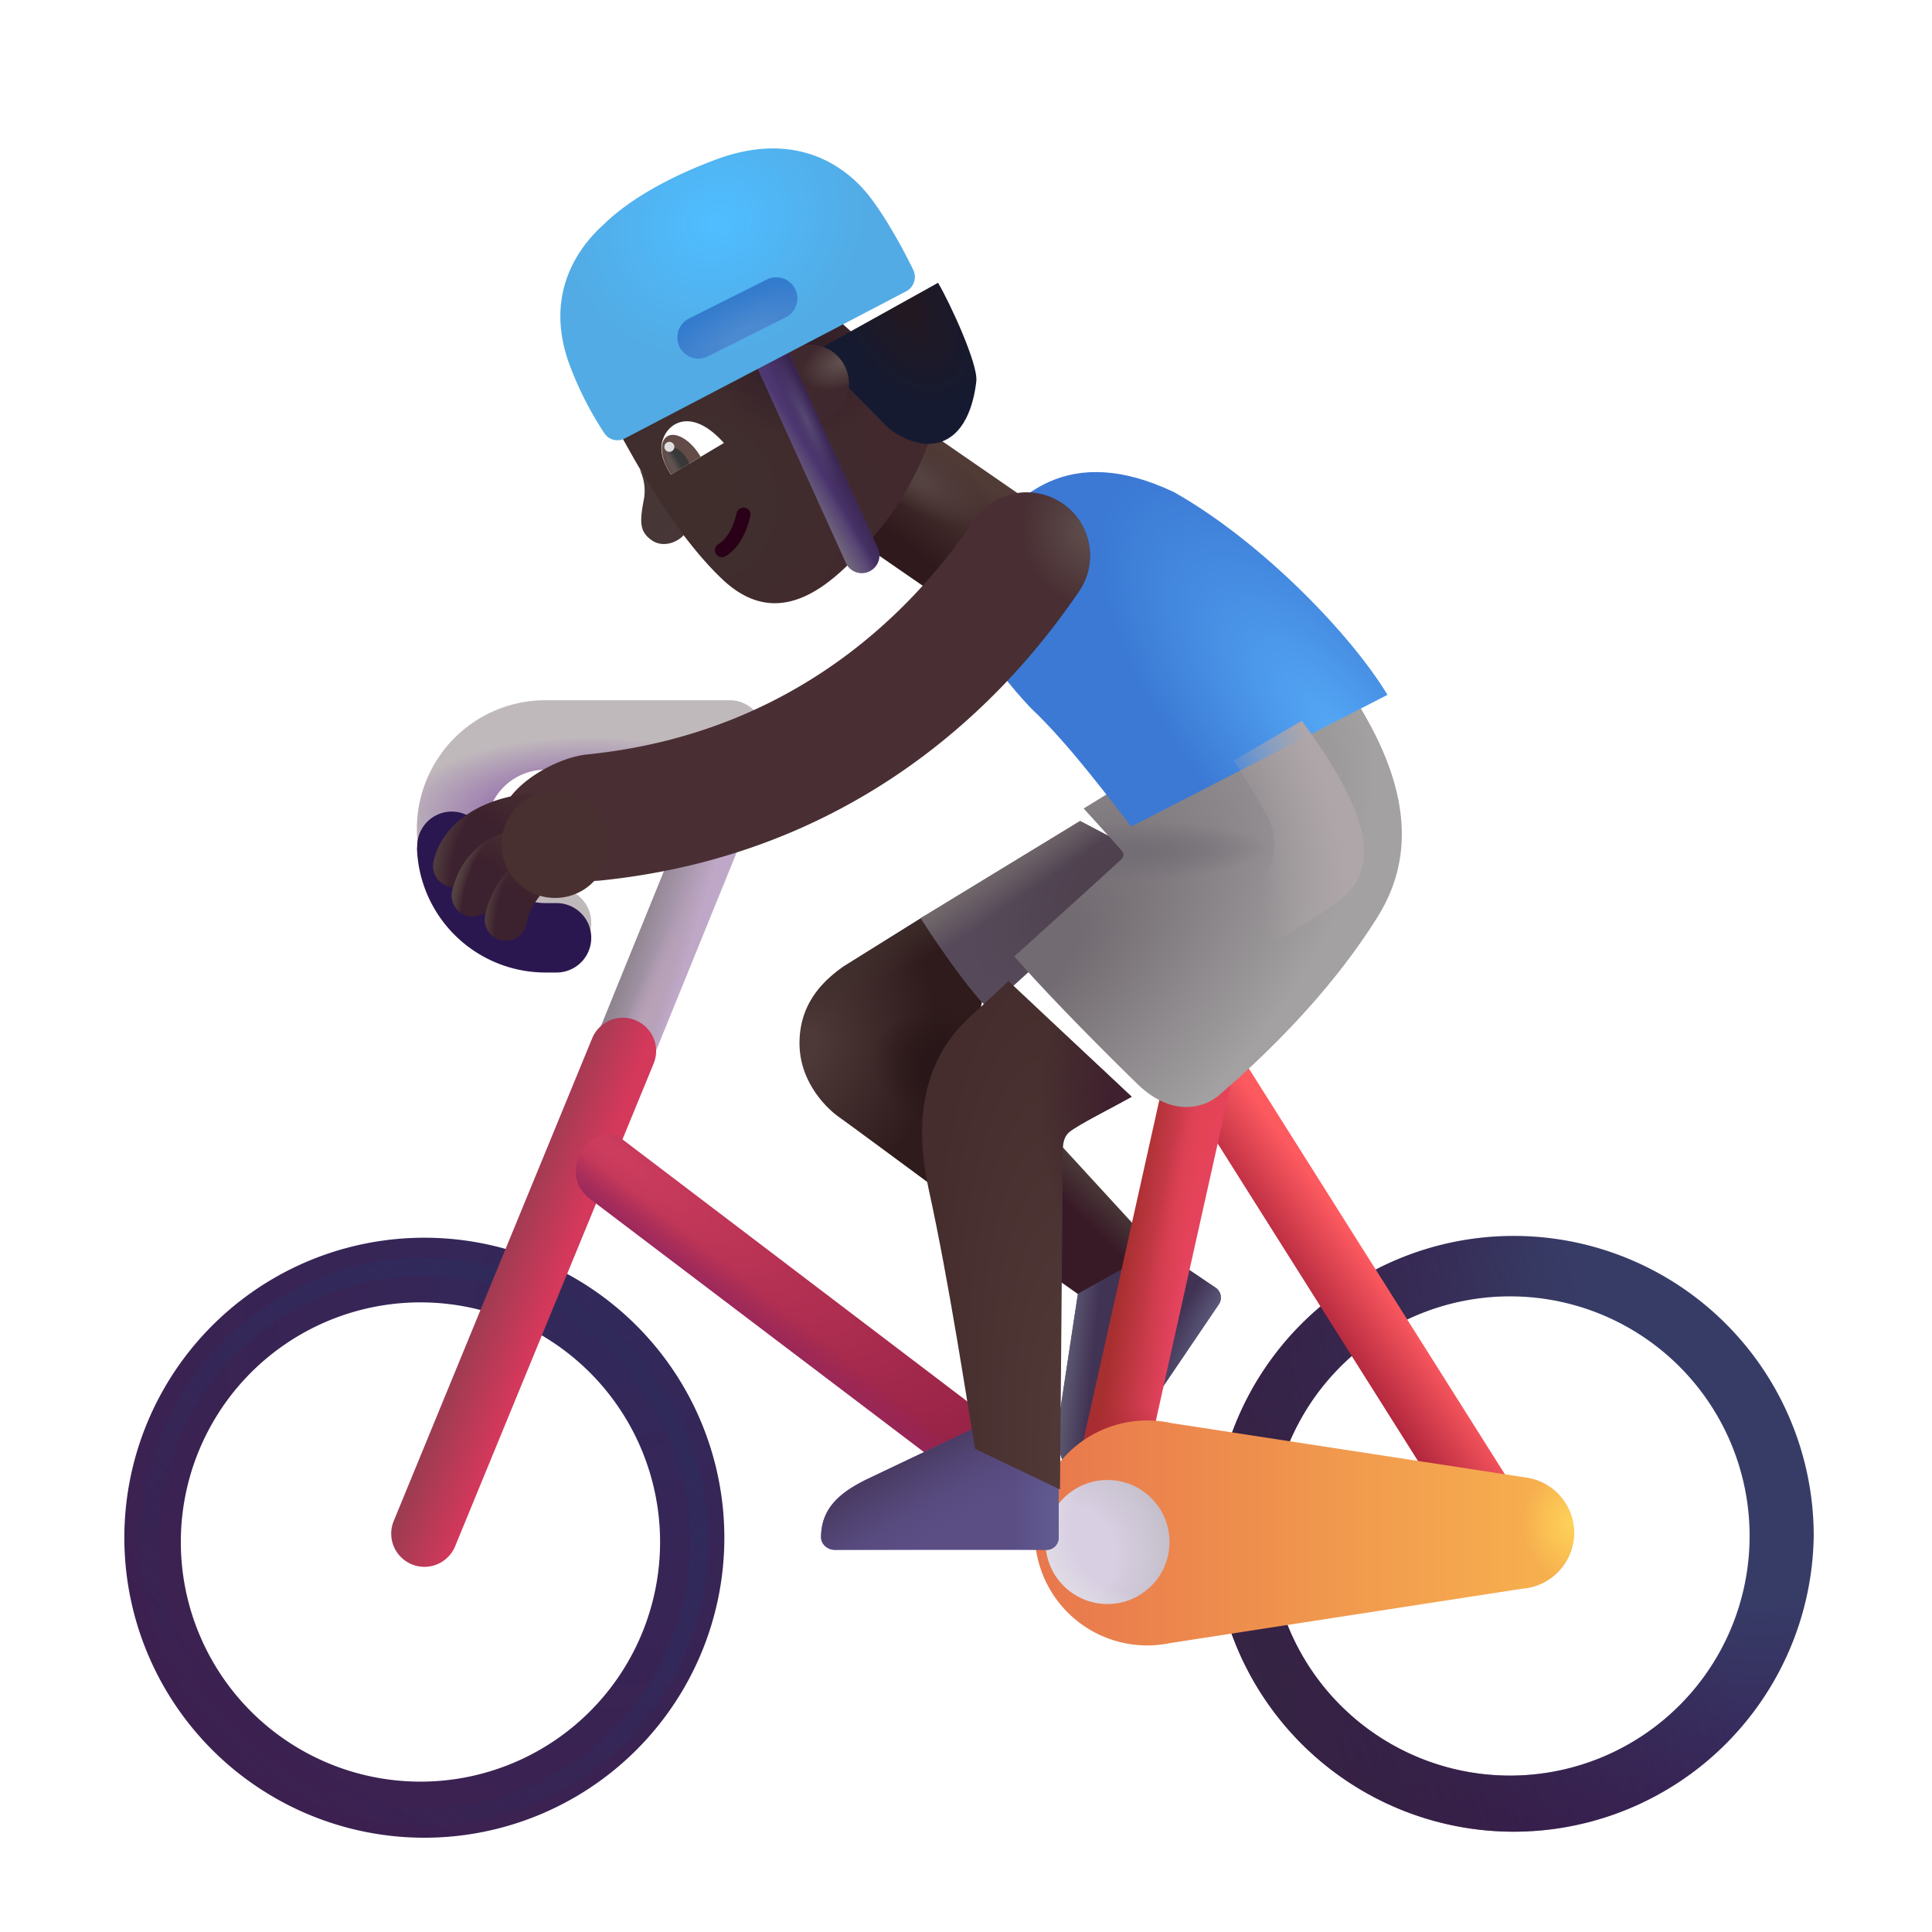 <svg xmlns="http://www.w3.org/2000/svg" fill="none" viewBox="0 0 32 32"><g filter="url(#svg-b3068b32-2277-4856-8a43-c5d93acb65f7-a)"><path fill="url(#svg-08a8b990-0efb-4abb-ba34-1d4d9d786f04-b)" fill-rule="evenodd" d="M7.027 21.572a3.969 3.969 0 1 0 0 7.937 3.969 3.969 0 0 0 0-7.937M2.06 25.54a4.969 4.969 0 1 1 9.937 0 4.969 4.969 0 0 1-9.937 0" clip-rule="evenodd"/></g><g filter="url(#svg-07cca59e-ce7b-4c34-9637-768e564ebc1e-c)"><circle cx="7.027" cy="25.54" r="4.555" stroke="url(#svg-5dfc1161-0b7a-433d-b002-f7746aeb3414-d)" stroke-width=".3"/></g><path fill="url(#svg-6ac7a87c-68d9-444f-87fc-b8a8bc851668-e)" d="m19.158 20.697-1.826-1.989-.424 2.059 1.001.705z"/><path fill="#413354" d="m17.853 21.43-.3 1.98c-.067.476-.04.887.364 1.167.102.07.237.031.307-.071l1.963-2.902a.2.2 0 0 0-.053-.277l-.952-.645z"/><path fill="url(#svg-7ff2ff6f-75d3-4611-a423-1f0f33a5bf9e-f)" d="m17.853 21.43-.3 1.98c-.067.476-.04.887.364 1.167.102.07.237.031.307-.071l1.963-2.902a.2.2 0 0 0-.053-.277l-.952-.645z"/><path fill="url(#svg-a2c25e98-e8bf-4644-b78f-6ea8bee73e61-g)" d="m17.853 21.43-.3 1.98c-.067.476-.04.887.364 1.167.102.07.237.031.307-.071l1.963-2.902a.2.2 0 0 0-.053-.277l-.952-.645z"/><path fill="url(#svg-8fa47456-93ef-41fa-91d9-393ca23c7631-h)" fill-rule="evenodd" d="M12.46 12.164a.5.5 0 0 1 .271.653l-2.54 6.247a.5.5 0 1 1-.924-.382l2.54-6.246a.5.5 0 0 1 .653-.272" clip-rule="evenodd"/><path fill="url(#svg-a882dddc-58bf-40c6-9ca7-2f2c2f1129d1-i)" fill-rule="evenodd" d="M12.46 12.164a.5.5 0 0 1 .271.653l-2.54 6.247a.5.5 0 1 1-.924-.382l2.54-6.246a.5.5 0 0 1 .653-.272" clip-rule="evenodd"/><path fill="url(#svg-a697027f-5276-4cf9-855d-26e9f5e5acda-j)" fill-rule="evenodd" d="M10.526 16.899a.55.55 0 0 1 .3.718l-3.29 8a.55.55 0 0 1-1.017-.419l3.289-8a.55.55 0 0 1 .718-.3" clip-rule="evenodd"/><path fill="url(#svg-c8509709-c91c-43b0-8e8b-568730766b2a-k)" fill-rule="evenodd" d="M9.602 19.126c.101-.222.43-.465.672-.282l6.25 4.75a.55.55 0 1 1-.665.876l-6.081-4.61c-.242-.183-.305-.453-.176-.734" clip-rule="evenodd"/><path fill="url(#svg-ac4ef3df-4ec5-4774-8e66-d352bae0df7c-l)" fill-rule="evenodd" d="M9.602 19.126c.101-.222.43-.465.672-.282l6.25 4.75a.55.55 0 1 1-.665.876l-6.081-4.61c-.242-.183-.305-.453-.176-.734" clip-rule="evenodd"/><g fill-rule="evenodd" clip-rule="evenodd" filter="url(#svg-4634e3ed-1f2e-4ff6-aefa-fbbaad0295bb-m)"><path fill="url(#svg-ce21a28f-0e07-4bf8-9883-7c45ff4f3c0f-n)" d="M24.973 21.572a3.969 3.969 0 1 0 0 7.937 3.969 3.969 0 0 0 0-7.937m-4.97 3.968a4.969 4.969 0 1 1 9.938 0 4.969 4.969 0 0 1-9.937 0"/><path fill="url(#svg-13703a23-5c6b-4edd-b2c4-e966a7079407-o)" d="M24.973 21.572a3.969 3.969 0 1 0 0 7.937 3.969 3.969 0 0 0 0-7.937m-4.97 3.968a4.969 4.969 0 1 1 9.938 0 4.969 4.969 0 0 1-9.937 0"/></g><path fill="url(#svg-7e6a9b91-6e50-4028-8284-b38aa90e9202-p)" fill-rule="evenodd" d="M19.71 17.185a.55.55 0 0 0-.171.758l4.718 7.477a.55.55 0 1 0 .93-.587l-4.718-7.477a.55.55 0 0 0-.759-.171" clip-rule="evenodd"/><path fill="url(#svg-f530e3f8-6456-41f7-9b97-53d1061256a6-q)" fill-rule="evenodd" d="M20.014 17.105a.55.55 0 0 1 .417.657l-1.578 7.078a.55.55 0 1 1-1.073-.24l1.578-7.078a.55.55 0 0 1 .656-.417" clip-rule="evenodd"/><path fill="url(#svg-e906e006-e598-472e-b849-016171e30cb3-r)" fill-rule="evenodd" d="M20.014 17.105a.55.55 0 0 1 .417.657l-1.578 7.078a.55.55 0 1 1-1.073-.24l1.578-7.078a.55.55 0 0 1 .656-.417" clip-rule="evenodd"/><path fill="url(#svg-12d78dbf-c55c-4401-a371-d30d1904fc36-s)" fill-rule="evenodd" d="M20.014 17.105a.55.55 0 0 1 .417.657l-1.578 7.078a.55.55 0 1 1-1.073-.24l1.578-7.078a.55.55 0 0 1 .656-.417" clip-rule="evenodd"/><path fill="url(#svg-2b3936d7-3ab5-44bb-bff5-772955032781-t)" d="m13.97 16.009 1.34-.836 1.038 1.04-.765 3.53c-.513-.38-1.57-1.16-1.688-1.242-.148-.101-.66-.543-.653-1.238.008-.711.477-1.072.727-1.254"/><path fill="url(#svg-da47a7bd-105b-4011-b448-2dcef9b49046-u)" d="m13.97 16.009 1.34-.836 1.038 1.04-.765 3.53c-.513-.38-1.57-1.16-1.688-1.242-.148-.101-.66-.543-.653-1.238.008-.711.477-1.072.727-1.254"/><path fill="url(#svg-ac102e9d-91c2-45ee-9c1f-4788c796c8dc-v)" d="m13.97 16.009 1.34-.836 1.038 1.04-.765 3.53c-.513-.38-1.57-1.16-1.688-1.242-.148-.101-.66-.543-.653-1.238.008-.711.477-1.072.727-1.254"/><path fill="url(#svg-30ad619a-f4c5-4c0f-869d-c3d0072a944a-w)" d="m15.25 15.208 2.64-1.61 1.208.63-2.727 2.476c-.269-.23-.84-1.05-1.121-1.496"/><path fill="url(#svg-dbb6a55f-c74f-4b39-9dd1-881519ef7097-x)" d="m15.25 15.208 2.64-1.61 1.208.63-2.727 2.476c-.269-.23-.84-1.05-1.121-1.496"/><g filter="url(#svg-c1bf21a7-d97c-4ece-a94f-c9f10679b33e-y)"><path fill="url(#svg-7cf2f6d0-fab7-480d-a18e-7ef3c1c2fefc-z)" d="M18.884 27.364a1.863 1.863 0 1 1 .018-3.643l5.899.905a.927.927 0 0 1-.086 1.838z"/><path fill="url(#svg-c0c34975-aee1-4115-9d1f-40a3f5e86024-A)" d="M18.884 27.364a1.863 1.863 0 1 1 .018-3.643l5.899.905a.927.927 0 0 1-.086 1.838z"/></g><circle cx="18.344" cy="25.54" r="1.027" fill="url(#svg-f30e72d6-2fe0-4986-a816-8d0dac200bb3-B)"/><circle cx="18.344" cy="25.54" r="1.027" fill="url(#svg-4f1a5573-1acd-4d65-84fa-d3f6e2a1e3d0-C)"/><g filter="url(#svg-cac33acf-79fa-4bc2-90ba-67eba62f19c9-D)"><path fill="#5B4E85" d="m16.07 23.79-1.809.86c-.431.213-.757.465-.762.957-.001.123.108.214.231.214h3.504a.2.2 0 0 0 .2-.2v-1.15z"/><path fill="url(#svg-01a3c87c-731f-48ba-832e-eb568fb4169d-E)" d="m16.07 23.79-1.809.86c-.431.213-.757.465-.762.957-.001.123.108.214.231.214h3.504a.2.2 0 0 0 .2-.2v-1.15z"/><path fill="url(#svg-c84e2ee3-44ab-4d4c-ab36-7a5092f1eb43-F)" d="m16.07 23.79-1.809.86c-.431.213-.757.465-.762.957-.001.123.108.214.231.214h3.504a.2.2 0 0 0 .2-.2v-1.15z"/></g><path fill="url(#svg-e879bad3-f0d8-429e-82d0-14439f0f6b96-G)" d="M13.509 8.477h2.154v2.668h-2.154z" transform="rotate(-55.397 13.51 8.477)"/><path fill="url(#svg-1fed55b1-8a1d-4103-9c82-b353455d2cb8-H)" d="M13.509 8.477h2.154v2.668h-2.154z" transform="rotate(-55.397 13.51 8.477)"/><g filter="url(#svg-6cdbef1e-6df6-4b9e-a5d2-a2073974fb4b-I)"><path fill="url(#svg-0c8c85f4-f557-40d1-90bc-0a9b0aae38de-J)" d="m16.051 16.564.553-.514 2.04 1.916c-.273.154-.887.463-1.03.582-.11.09-.11.235-.11.328l-.047 5.594-1.406-.672c-.138-.794-.42-2.708-.769-4.3-.395-1.801.376-2.593.77-2.934"/><path fill="url(#svg-880f7d5c-f739-41da-ab8f-b68210a994d1-K)" d="m16.051 16.564.553-.514 2.04 1.916c-.273.154-.887.463-1.03.582-.11.09-.11.235-.11.328l-.047 5.594-1.406-.672c-.138-.794-.42-2.708-.769-4.3-.395-1.801.376-2.593.77-2.934"/></g><g filter="url(#svg-52b5ff30-ff79-4482-a0b4-857e2a54fdd2-L)"><path fill="url(#svg-83bba748-7e0e-45ef-917b-edc94ba87ffe-M)" d="m18.335 14.341-.636-.7 4.031-2.476c1.422 1.868 1.5 3.211.836 4.274-.664 1.062-1.582 2.05-2.617 2.945-.271.235-.802.362-1.36-.18-.706-.687-1.577-1.578-2.038-2.113l1.777-1.609a.1.1 0 0 0 .007-.14"/><path fill="url(#svg-412b2daa-b245-4ab3-a8cf-467a53d461aa-N)" d="m18.335 14.341-.636-.7 4.031-2.476c1.422 1.868 1.5 3.211.836 4.274-.664 1.062-1.582 2.05-2.617 2.945-.271.235-.802.362-1.36-.18-.706-.687-1.577-1.578-2.038-2.113l1.777-1.609a.1.1 0 0 0 .007-.14"/></g><g filter="url(#svg-3ab011b2-0bd5-4a66-8c7d-bbce2ab1e186-O)"><path fill="url(#svg-63fdf65e-1b06-4201-8ebd-05d1abc23863-P)" d="M16.066 11.72c.665.625 1.364 1.586 1.672 1.969l4.243-2.18c-.586-.976-2.07-2.531-3.54-3.36-1.718-.812-2.672 0-3.305 1.071-.413.852.259 1.781.93 2.5"/></g><g filter="url(#svg-2922c884-a5fa-4e1a-8b2b-a230a862eaf6-Q)"><path fill="#C0B9BC" d="M12.91 12.173a.575.575 0 0 0-.575-.575h-3.05a2.13 2.13 0 0 0 0 4.26h.183a.575.575 0 1 0 0-1.15h-.183a.98.98 0 1 1 0-1.96h3.05a.575.575 0 0 0 .575-.575"/><path fill="url(#svg-915dcffc-34ab-4527-8d9b-1203a8ec6a1f-R)" d="M12.91 12.173a.575.575 0 0 0-.575-.575h-3.05a2.13 2.13 0 0 0 0 4.26h.183a.575.575 0 1 0 0-1.15h-.183a.98.98 0 1 1 0-1.96h3.05a.575.575 0 0 0 .575-.575"/></g><g filter="url(#svg-cdf36f79-cb1d-4782-9b1e-7edf615fdc1f-S)"><path fill="#2B174F" fill-rule="evenodd" d="M8.305 13.786v-.021a.572.572 0 1 0-1.145 0v.021h-.004a2.13 2.13 0 0 0 2.13 2.072h.182a.575.575 0 0 0 0-1.15h-.183a.98.98 0 0 1-.978-.922z" clip-rule="evenodd"/></g><g fill-rule="evenodd" clip-rule="evenodd" filter="url(#svg-79581ee1-d741-4488-97a3-1823655f132a-T)"><path fill="#492F33" d="M17.097 8.838c.479.327.601.98.274 1.46-.783 1.144-3.152 4.302-7.933 4.787-.577.058-1.594-.32-1.653-.896s.864-1.135 1.441-1.193c3.844-.39 5.741-2.904 6.411-3.884a1.05 1.05 0 0 1 1.46-.274"/><path fill="url(#svg-fe49bd40-896f-4e6f-a39c-9e2f3c739893-U)" d="M17.097 8.838c.479.327.601.98.274 1.46-.783 1.144-3.152 4.302-7.933 4.787-.577.058-1.594-.32-1.653-.896s.864-1.135 1.441-1.193c3.844-.39 5.741-2.904 6.411-3.884a1.05 1.05 0 0 1 1.46-.274"/></g><path fill="url(#svg-d8642c70-6fa6-46d1-a593-1cd25b7a45f5-V)" fill-rule="evenodd" d="M9.291 13.486a.35.35 0 0 1-.35.35c-.173 0-.435.042-.662.15-.226.106-.37.252-.415.438a.35.35 0 1 1-.68-.166c.113-.466.461-.748.796-.906.334-.157.7-.216.961-.216a.35.35 0 0 1 .35.35" clip-rule="evenodd"/><path fill="url(#svg-32f9ef2b-eb13-437e-b6af-8bf7a1f6411d-W)" fill-rule="evenodd" d="M9.291 13.486a.35.35 0 0 1-.35.35c-.173 0-.435.042-.662.15-.226.106-.37.252-.415.438a.35.35 0 1 1-.68-.166c.113-.466.461-.748.796-.906.334-.157.7-.216.961-.216a.35.35 0 0 1 .35.35" clip-rule="evenodd"/><g filter="url(#svg-97f79e9e-fa57-4c73-960f-56af5b0ff973-X)"><path fill="url(#svg-71d36b22-9c3f-4567-a396-467b63adbce0-Y)" d="m20.96 13.459-.523-.864 1.125-.656c.97 1.313 1.344 2.297.735 2.875-.488.463-2.87 1.724-4 2.297l2.503-2.414a1 1 0 0 0 .16-1.238"/></g><path fill="url(#svg-301a9d57-ce8b-4f01-a209-c474aceba27b-Z)" fill-rule="evenodd" d="M8.806 14.012a.35.35 0 0 1-.227.44.6.6 0 0 0-.405.457.35.35 0 0 1-.684-.152c.05-.223.235-.767.876-.972a.35.35 0 0 1 .44.227" clip-rule="evenodd"/><path fill="url(#svg-dc4b2ba1-796f-43aa-87c9-3c409bc01093-aa)" fill-rule="evenodd" d="M8.806 14.012a.35.35 0 0 1-.227.44.6.6 0 0 0-.405.457.35.35 0 0 1-.684-.152c.05-.223.235-.767.876-.972a.35.35 0 0 1 .44.227" clip-rule="evenodd"/><path fill="url(#svg-c00eb9b8-6704-4652-a8f7-4783539e8631-ab)" fill-rule="evenodd" d="M8.806 14.012a.35.35 0 0 1-.227.44.6.6 0 0 0-.405.457.35.35 0 0 1-.684-.152c.05-.223.235-.767.876-.972a.35.35 0 0 1 .44.227" clip-rule="evenodd"/><path fill="url(#svg-9d5d7f57-90d0-46ff-924d-922c200aa6fe-ac)" fill-rule="evenodd" d="M9.1 14.27a.33.33 0 0 1 0 .403c-.152.126-.343.39-.373.594a.35.35 0 1 1-.692-.101c.018-.129.076-.285.154-.43.08-.147.197-.312.354-.442.15-.124.433-.172.557-.023" clip-rule="evenodd"/><path fill="url(#svg-2fc1faf9-4bfb-412d-96f1-714a68009597-ad)" fill-rule="evenodd" d="M9.1 14.27a.33.33 0 0 1 0 .403c-.152.126-.343.39-.373.594a.35.35 0 1 1-.692-.101c.018-.129.076-.285.154-.43.08-.147.197-.312.354-.442.15-.124.433-.172.557-.023" clip-rule="evenodd"/><g filter="url(#svg-0b3b449b-755a-48e4-89d6-523b75e9f668-ae)"><circle cx="9.195" cy="13.988" r=".885" fill="#493030"/></g><path fill="url(#svg-ea485240-e1e6-449d-af56-fda69a2a8393-af)" d="M10.798 8.95c-.2-.136-.205-.294-.14-.646a.8.8 0 0 0-.064-.53l.807.98c-.106.22-.403.334-.603.197"/><g filter="url(#svg-e3ba881d-57d0-4273-a33f-03f5d4fb29a6-ag)"><path fill="url(#svg-eb11afc7-0660-4f4e-9d21-f1d58d24ba8e-ah)" d="M11.967 9.697c-.774-.731-1.417-1.91-1.674-2.37l3.414-2.085 1.84 1.654a5.2 5.2 0 0 1-.916 1.894c-.698.88-1.648 1.867-2.664.907"/><path fill="url(#svg-21211fb2-37c3-4cf5-bdfc-d1d899ac2a77-ai)" d="M11.967 9.697c-.774-.731-1.417-1.91-1.674-2.37l3.414-2.085 1.84 1.654a5.2 5.2 0 0 1-.916 1.894c-.698.88-1.648 1.867-2.664.907"/></g><path fill="#290017" fill-rule="evenodd" d="M11.857 9.173a.116.116 0 0 1 .04-.159c.1-.06.234-.21.305-.522a.116.116 0 0 1 .226.051c-.081.358-.243.57-.412.67a.116.116 0 0 1-.159-.04" clip-rule="evenodd"/><path fill="#fff" d="M10.974 7.294c-.069.226.066.452.139.566l.877-.523c-.523-.585-.923-.35-1.016-.043"/><path fill="#634C48" d="m11.605 7.566-.029-.047c-.159-.246-.395-.376-.528-.29-.132.085-.11.354.048.6l.02.029z"/><path fill="url(#svg-f371f230-a290-4401-9485-d3db04d98382-aj)" d="M11.417 7.678a.5.5 0 0 0-.047-.091c-.089-.137-.218-.21-.29-.163s-.059.194.03.331a1 1 0 0 0 .056.073z"/><circle cx="11.087" cy="7.401" r=".083" fill="#DFDFDF" transform="rotate(-64.203 11.087 7.401)"/><g filter="url(#svg-f7cb87e7-23b7-4ba8-bcb1-c90cfc8a4a9c-ak)"><path fill="url(#svg-381aacf5-e3ce-42c4-9bc8-e9d05716ec69-al)" d="m14.256 7.131-1.182-1.2 2.063-1.147c.196.33.665 1.347.634 1.629-.043.39-.197.917-.645 1.022-.36.084-.755-.172-.87-.304"/></g><circle cx="13.414" cy="6.354" r=".648" fill="url(#svg-8f887652-108d-4230-98f8-a7456fc46942-am)" transform="rotate(-64.203 13.414 6.354)"/><path fill="#4D3771" fill-rule="evenodd" d="M12.66 5.647a.29.29 0 0 1 .384.144l1.495 3.29a.29.29 0 1 1-.528.241l-1.495-3.29a.29.29 0 0 1 .144-.385" clip-rule="evenodd"/><path fill="url(#svg-5b6174c5-598d-4358-a754-cc06bc46e3d9-an)" fill-rule="evenodd" d="M12.66 5.647a.29.29 0 0 1 .384.144l1.495 3.29a.29.29 0 1 1-.528.241l-1.495-3.29a.29.29 0 0 1 .144-.385" clip-rule="evenodd"/><path fill="url(#svg-09c92801-7b04-4cd0-aaea-fdeb18223bc2-ao)" fill-rule="evenodd" d="M12.66 5.647a.29.29 0 0 1 .384.144l1.495 3.29a.29.29 0 1 1-.528.241l-1.495-3.29a.29.29 0 0 1 .144-.385" clip-rule="evenodd"/><path fill="url(#svg-ccf824e1-e482-47db-98ec-63d9ca843c15-ap)" fill-rule="evenodd" d="M12.66 5.647a.29.29 0 0 1 .384.144l1.495 3.29a.29.29 0 1 1-.528.241l-1.495-3.29a.29.29 0 0 1 .144-.385" clip-rule="evenodd"/><g filter="url(#svg-9e168421-24ba-467e-9980-f445171934c8-aq)"><path fill="url(#svg-e27f2321-1fed-479b-b922-e24073f99a0d-ar)" d="m15 4.98-4.648 2.43a.26.26 0 0 1-.336-.076 5.6 5.6 0 0 1-.574-1.12c-.542-1.43.45-2.243.58-2.368.188-.181.707-.63 1.827-1.05 1.314-.494 2.154.084 2.567.626.26.34.544.853.71 1.198a.27.27 0 0 1-.125.36"/></g><g filter="url(#svg-a14a116d-6b73-4f0f-84ef-12fd12539e24-as)"><path fill="url(#svg-d33f7d13-2921-43c3-89e3-16f5ba8a1fdf-at)" d="M11.256 5.746a.35.35 0 0 1 .156-.47L12.7 4.63a.35.35 0 0 1 .314.626l-1.288.646a.35.35 0 0 1-.47-.156"/></g><defs><radialGradient id="svg-08a8b990-0efb-4abb-ba34-1d4d9d786f04-b" cx="0" cy="0" r="1" gradientTransform="rotate(126.943 -.263 13.376)scale(9.775 9.436)" gradientUnits="userSpaceOnUse"><stop stop-color="#32295B"/><stop offset="1" stop-color="#3C2150"/></radialGradient><radialGradient id="svg-a2c25e98-e8bf-4644-b78f-6ea8bee73e61-g" cx="0" cy="0" r="1" gradientTransform="matrix(-1.531 2.453 -.445 -.277 20.3 21.517)" gradientUnits="userSpaceOnUse"><stop stop-color="#5D5C7E"/><stop offset="1" stop-color="#5D5C7E" stop-opacity="0"/></radialGradient><radialGradient id="svg-a882dddc-58bf-40c6-9ca7-2f2c2f1129d1-i" cx="0" cy="0" r="1" gradientTransform="rotate(-68.026 18.003 .738)scale(2.881 .325)" gradientUnits="userSpaceOnUse"><stop stop-color="#BAA3B9"/><stop offset="1" stop-color="#BAA3B9" stop-opacity="0"/></radialGradient><radialGradient id="svg-c8509709-c91c-43b0-8e8b-568730766b2a-k" cx="0" cy="0" r="1" gradientTransform="matrix(6.719 4.828 -1.316 1.831 10.176 19.08)" gradientUnits="userSpaceOnUse"><stop stop-color="#CE3D5E"/><stop offset="1" stop-color="#932145"/></radialGradient><radialGradient id="svg-ce21a28f-0e07-4bf8-9883-7c45ff4f3c0f-n" cx="0" cy="0" r="1" gradientTransform="rotate(134.451 9.893 17.35)scale(9.806 9.465)" gradientUnits="userSpaceOnUse"><stop offset=".427" stop-color="#373C67"/><stop offset="1" stop-color="#38144F"/></radialGradient><radialGradient id="svg-e906e006-e598-472e-b849-016171e30cb3-r" cx="0" cy="0" r="1" gradientTransform="rotate(103.707 2.994 16.891)scale(4.616 .441)" gradientUnits="userSpaceOnUse"><stop stop-color="#E44354"/><stop offset="1" stop-color="#E44354" stop-opacity="0"/></radialGradient><radialGradient id="svg-12d78dbf-c55c-4401-a371-d30d1904fc36-s" cx="0" cy="0" r="1" gradientTransform="matrix(-.031 -1.062 1.655 -.049 18.457 24.314)" gradientUnits="userSpaceOnUse"><stop stop-color="#AC2735"/><stop offset="1" stop-color="#AC2735" stop-opacity="0"/></radialGradient><radialGradient id="svg-2b3936d7-3ab5-44bb-bff5-772955032781-t" cx="0" cy="0" r="1" gradientTransform="rotate(11.33 -80.652 75.407)scale(2.227 2.819)" gradientUnits="userSpaceOnUse"><stop offset=".114" stop-color="#4D3938"/><stop offset="1" stop-color="#2F1B1B"/></radialGradient><radialGradient id="svg-da47a7bd-105b-4011-b448-2dcef9b49046-u" cx="0" cy="0" r="1" gradientTransform="matrix(1.219 .453 -.35 .941 15.738 17.72)" gradientUnits="userSpaceOnUse"><stop offset=".346" stop-color="#291618"/><stop offset="1" stop-color="#291618" stop-opacity="0"/></radialGradient><radialGradient id="svg-30ad619a-f4c5-4c0f-869d-c3d0072a944a-w" cx="0" cy="0" r="1" gradientTransform="rotate(143.881 6.88 10.213)scale(2.863 1.232)" gradientUnits="userSpaceOnUse"><stop offset=".255" stop-color="#4F414E"/><stop offset="1" stop-color="#564A5A"/></radialGradient><radialGradient id="svg-c0c34975-aee1-4115-9d1f-40a3f5e86024-A" cx="0" cy="0" r="1" gradientTransform="matrix(-.867 0 0 -.969 25.574 25.376)" gradientUnits="userSpaceOnUse"><stop stop-color="#FFD359"/><stop offset="1" stop-color="#FFD359" stop-opacity="0"/></radialGradient><radialGradient id="svg-f30e72d6-2fe0-4986-a816-8d0dac200bb3-B" cx="0" cy="0" r="1" gradientTransform="matrix(1.562 -.656 .668 1.59 17.676 25.736)" gradientUnits="userSpaceOnUse"><stop offset=".47" stop-color="#D8CFE2"/><stop offset="1" stop-color="#C5BFCB"/></radialGradient><radialGradient id="svg-4f1a5573-1acd-4d65-84fa-d3f6e2a1e3d0-C" cx="0" cy="0" r="1" gradientTransform="rotate(151.189 6.194 15.058)scale(1.783)" gradientUnits="userSpaceOnUse"><stop offset=".632" stop-color="#E2DFE5" stop-opacity="0"/><stop offset="1" stop-color="#E2DFE5"/></radialGradient><radialGradient id="svg-c84e2ee3-44ab-4d4c-ab36-7a5092f1eb43-F" cx="0" cy="0" r="1" gradientTransform="matrix(-1.109 -2 6.42 -3.561 16.254 26.08)" gradientUnits="userSpaceOnUse"><stop offset=".301" stop-color="#5C4F86" stop-opacity="0"/><stop offset=".943" stop-color="#493B63"/></radialGradient><radialGradient id="svg-1fed55b1-8a1d-4103-9c82-b353455d2cb8-H" cx="0" cy="0" r="1" gradientTransform="rotate(88.737 2.631 12.364)scale(1.421 .526)" gradientUnits="userSpaceOnUse"><stop offset=".18" stop-color="#544241"/><stop offset="1" stop-color="#544241" stop-opacity="0"/></radialGradient><radialGradient id="svg-0c8c85f4-f557-40d1-90bc-0a9b0aae38de-J" cx="0" cy="0" r="1" gradientTransform="matrix(-.75 -8.781 2.529 -.216 17.895 24.47)" gradientUnits="userSpaceOnUse"><stop offset=".122" stop-color="#513938"/><stop offset="1" stop-color="#442D2C"/></radialGradient><radialGradient id="svg-880f7d5c-f739-41da-ab8f-b68210a994d1-K" cx="0" cy="0" r="1" gradientTransform="matrix(-1.688 .062 -.112 -3.016 18.8 18.189)" gradientUnits="userSpaceOnUse"><stop offset=".284" stop-color="#3F202E"/><stop offset="1" stop-color="#3F202E" stop-opacity="0"/></radialGradient><radialGradient id="svg-83bba748-7e0e-45ef-917b-edc94ba87ffe-M" cx="0" cy="0" r="1" gradientTransform="matrix(5.125 -4.93 2.613 2.717 16.77 16.095)" gradientUnits="userSpaceOnUse"><stop offset=".148" stop-color="#726B71"/><stop offset="1" stop-color="#A3A1A2"/></radialGradient><radialGradient id="svg-412b2daa-b245-4ab3-a8cf-467a53d461aa-N" cx="0" cy="0" r="1" gradientTransform="matrix(2.594 -.094 .018 .499 18.191 14.376)" gradientUnits="userSpaceOnUse"><stop offset=".22" stop-color="#736E75"/><stop offset="1" stop-color="#736E75" stop-opacity="0"/></radialGradient><radialGradient id="svg-63fdf65e-1b06-4201-8ebd-05d1abc23863-P" cx="0" cy="0" r="1" gradientTransform="matrix(-3.5 -4.063 1.709 -1.472 21.082 12.064)" gradientUnits="userSpaceOnUse"><stop stop-color="#54A7F5"/><stop offset="1" stop-color="#3B79D4"/></radialGradient><radialGradient id="svg-915dcffc-34ab-4527-8d9b-1203a8ec6a1f-R" cx="0" cy="0" r="1" gradientTransform="matrix(3.252 0 0 1.299 10.033 13.501)" gradientUnits="userSpaceOnUse"><stop offset=".254" stop-color="#8C5EA8"/><stop offset="1" stop-color="#8C5EA8" stop-opacity="0"/></radialGradient><radialGradient id="svg-fe49bd40-896f-4e6f-a39c-9e2f3c739893-U" cx="0" cy="0" r="1" gradientTransform="rotate(158.559 7.895 6.319)scale(1.111 1.238)" gradientUnits="userSpaceOnUse"><stop stop-color="#604F4D"/><stop offset="1" stop-color="#604F4D" stop-opacity="0"/></radialGradient><radialGradient id="svg-d8642c70-6fa6-46d1-a593-1cd25b7a45f5-V" cx="0" cy="0" r="1" gradientTransform="rotate(-40.244 23.575 -2.764)scale(2.214 1.974)" gradientUnits="userSpaceOnUse"><stop offset=".512" stop-color="#3C212E"/><stop offset="1" stop-color="#492F31"/></radialGradient><radialGradient id="svg-32f9ef2b-eb13-437e-b6af-8bf7a1f6411d-W" cx="0" cy="0" r="1" gradientTransform="rotate(-169.577 4.857 6.838)scale(1.333 2.062)" gradientUnits="userSpaceOnUse"><stop offset=".68" stop-color="#584744" stop-opacity="0"/><stop offset="1" stop-color="#584744"/></radialGradient><radialGradient id="svg-71d36b22-9c3f-4567-a396-467b63adbce0-Y" cx="0" cy="0" r="1" gradientTransform="matrix(5.5 -1.438 2.005 7.67 17.332 15.251)" gradientUnits="userSpaceOnUse"><stop offset=".625" stop-color="#AFA6A9" stop-opacity="0"/><stop offset=".905" stop-color="#AFA6A9"/></radialGradient><radialGradient id="svg-301a9d57-ce8b-4f01-a209-c474aceba27b-Z" cx="0" cy="0" r="1" gradientTransform="rotate(-49.422 20.172 -.712)scale(1.688 1.403)" gradientUnits="userSpaceOnUse"><stop offset=".512" stop-color="#3C212E"/><stop offset="1" stop-color="#492F31"/></radialGradient><radialGradient id="svg-dc4b2ba1-796f-43aa-87c9-3c409bc01093-aa" cx="0" cy="0" r="1" gradientTransform="rotate(-167.973 4.907 7.03)scale(.834 1.786)" gradientUnits="userSpaceOnUse"><stop offset=".68" stop-color="#584744" stop-opacity="0"/><stop offset="1" stop-color="#584744"/></radialGradient><radialGradient id="svg-c00eb9b8-6704-4652-a8f7-4783539e8631-ab" cx="0" cy="0" r="1" gradientTransform="rotate(-167.973 4.907 7.03)scale(.834 1.786)" gradientUnits="userSpaceOnUse"><stop offset=".68" stop-color="#584744" stop-opacity="0"/><stop offset="1" stop-color="#584744"/></radialGradient><radialGradient id="svg-9d5d7f57-90d0-46ff-924d-922c200aa6fe-ac" cx="0" cy="0" r="1" gradientTransform="rotate(-56.677 18.434 .183)scale(1.564 1.282)" gradientUnits="userSpaceOnUse"><stop offset=".512" stop-color="#3C212E"/><stop offset="1" stop-color="#492F31"/></radialGradient><radialGradient id="svg-2fc1faf9-4bfb-412d-96f1-714a68009597-ad" cx="0" cy="0" r="1" gradientTransform="rotate(-174.052 4.759 7.416)scale(.754 1.673)" gradientUnits="userSpaceOnUse"><stop offset=".68" stop-color="#584744" stop-opacity="0"/><stop offset="1" stop-color="#584744"/></radialGradient><radialGradient id="svg-ea485240-e1e6-449d-af56-fda69a2a8393-af" cx="0" cy="0" r="1" gradientTransform="rotate(25.799 -12.923 27.64)scale(.757 .952)" gradientUnits="userSpaceOnUse"><stop offset=".515" stop-color="#463736"/><stop offset="1" stop-color="#483637"/></radialGradient><radialGradient id="svg-eb11afc7-0660-4f4e-9d21-f1d58d24ba8e-ah" cx="0" cy="0" r="1" gradientTransform="matrix(3.083 -1.128 1.17 3.197 11.507 8.378)" gradientUnits="userSpaceOnUse"><stop offset=".164" stop-color="#402E2D"/><stop offset="1" stop-color="#41292D"/></radialGradient><radialGradient id="svg-21211fb2-37c3-4cf5-bdfc-d1d899ac2a77-ai" cx="0" cy="0" r="1" gradientTransform="matrix(1.083 1.551 -1.251 .874 13.011 5.64)" gradientUnits="userSpaceOnUse"><stop stop-color="#2B1A25"/><stop offset="1" stop-color="#2B1A25" stop-opacity="0"/></radialGradient><radialGradient id="svg-381aacf5-e3ce-42c4-9bc8-e9d05716ec69-al" cx="0" cy="0" r="1" gradientTransform="matrix(.824 1.586 -1.039 .54 14.648 5.213)" gradientUnits="userSpaceOnUse"><stop stop-color="#231820"/><stop offset="1" stop-color="#151A31"/></radialGradient><radialGradient id="svg-8f887652-108d-4230-98f8-a7456fc46942-am" cx="0" cy="0" r="1" gradientTransform="matrix(-.529 -.481 .279 -.306 13.973 6.682)" gradientUnits="userSpaceOnUse"><stop offset=".018" stop-color="#615250"/><stop offset="1" stop-color="#40292E"/></radialGradient><radialGradient id="svg-ccf824e1-e482-47db-98ec-63d9ca843c15-ap" cx="0" cy="0" r="1" gradientTransform="matrix(.187 -.086 .502 1.098 13.357 6.966)" gradientUnits="userSpaceOnUse"><stop stop-color="#564975"/><stop offset="1" stop-color="#4D3A6E" stop-opacity="0"/></radialGradient><radialGradient id="svg-e27f2321-1fed-479b-b922-e24073f99a0d-ar" cx="0" cy="0" r="1" gradientTransform="rotate(65.49 2.965 11.145)scale(2.356 2.769)" gradientUnits="userSpaceOnUse"><stop offset=".045" stop-color="#4FBDFF"/><stop offset=".919" stop-color="#52ABE4"/></radialGradient><radialGradient id="svg-d33f7d13-2921-43c3-89e3-16f5ba8a1fdf-at" cx="0" cy="0" r="1" gradientTransform="matrix(-.288 -.612 1.571 -.738 12.362 5.568)" gradientUnits="userSpaceOnUse"><stop offset=".218" stop-color="#4B89D0"/><stop offset="1" stop-color="#337BCD"/></radialGradient><linearGradient id="svg-5dfc1161-0b7a-433d-b002-f7746aeb3414-d" x1="9.238" x2="3.207" y1="21.876" y2="28.907" gradientUnits="userSpaceOnUse"><stop stop-color="#302A5B"/><stop offset="1" stop-color="#302A5B" stop-opacity="0"/></linearGradient><linearGradient id="svg-6ac7a87c-68d9-444f-87fc-b8a8bc851668-e" x1="17.707" x2="18.676" y1="21.079" y2="20.073" gradientUnits="userSpaceOnUse"><stop offset=".573" stop-color="#381A27"/><stop offset="1" stop-color="#4A3939"/></linearGradient><linearGradient id="svg-7ff2ff6f-75d3-4611-a423-1f0f33a5bf9e-f" x1="22.223" x2="17.629" y1="22.648" y2="22.189" gradientUnits="userSpaceOnUse"><stop offset=".891" stop-color="#615F76" stop-opacity="0"/><stop offset="1" stop-color="#615F76"/></linearGradient><linearGradient id="svg-8fa47456-93ef-41fa-91d9-393ca23c7631-h" x1="11.504" x2="10.629" y1="15.47" y2="15.189" gradientUnits="userSpaceOnUse"><stop stop-color="#BFA8C7"/><stop offset="1" stop-color="#908590"/></linearGradient><linearGradient id="svg-a697027f-5276-4cf9-855d-26e9f5e5acda-j" x1="9.738" x2="8.457" y1="20.423" y2="19.939" gradientUnits="userSpaceOnUse"><stop offset=".146" stop-color="#D4385B"/><stop offset="1" stop-color="#973C50"/></linearGradient><linearGradient id="svg-ac4ef3df-4ec5-4774-8e66-d352bae0df7c-l" x1="12.957" x2="13.348" y1="22.47" y2="21.97" gradientUnits="userSpaceOnUse"><stop stop-color="#96275E"/><stop offset="1" stop-color="#96275E" stop-opacity="0"/><stop offset="1" stop-color="#9C2649" stop-opacity="0"/></linearGradient><linearGradient id="svg-13703a23-5c6b-4edd-b2c4-e966a7079407-o" x1="20.004" x2="27.759" y1="27.981" y2="25.54" gradientUnits="userSpaceOnUse"><stop stop-color="#352542"/><stop offset="1" stop-color="#352542" stop-opacity="0"/></linearGradient><linearGradient id="svg-7e6a9b91-6e50-4028-8284-b38aa90e9202-p" x1="23.785" x2="22.723" y1="22.407" y2="23.157" gradientUnits="userSpaceOnUse"><stop stop-color="#FD5A60"/><stop offset="1" stop-color="#AF253C"/></linearGradient><linearGradient id="svg-f530e3f8-6456-41f7-9b97-53d1061256a6-q" x1="19.582" x2="18.566" y1="21.181" y2="21.032" gradientUnits="userSpaceOnUse"><stop stop-color="#E5435F"/><stop offset="1" stop-color="#A62F2F"/></linearGradient><linearGradient id="svg-ac102e9d-91c2-45ee-9c1f-4788c796c8dc-v" x1="14.52" x2="14.941" y1="15.439" y2="16.126" gradientUnits="userSpaceOnUse"><stop stop-color="#41302F"/><stop offset="1" stop-color="#41302F" stop-opacity="0"/></linearGradient><linearGradient id="svg-dbb6a55f-c74f-4b39-9dd1-881519ef7097-x" x1="16.59" x2="16.957" y1="14.306" y2="14.837" gradientUnits="userSpaceOnUse"><stop stop-color="#72696B"/><stop offset="1" stop-color="#72696B" stop-opacity="0"/></linearGradient><linearGradient id="svg-7cf2f6d0-fab7-480d-a18e-7ef3c1c2fefc-z" x1="25.301" x2="16.637" y1="25.54" y2="25.54" gradientUnits="userSpaceOnUse"><stop stop-color="#F7B14E"/><stop offset="1" stop-color="#E8774D"/></linearGradient><linearGradient id="svg-01a3c87c-731f-48ba-832e-eb568fb4169d-E" x1="17.434" x2="16.676" y1="25.407" y2="25.407" gradientUnits="userSpaceOnUse"><stop stop-color="#605C92"/><stop offset="1" stop-color="#605C92" stop-opacity="0"/></linearGradient><linearGradient id="svg-e879bad3-f0d8-429e-82d0-14439f0f6b96-G" x1="15.52" x2="13.915" y1="9.939" y2="9.869" gradientUnits="userSpaceOnUse"><stop stop-color="#513B37"/><stop offset="1" stop-color="#2F191C"/></linearGradient><linearGradient id="svg-f371f230-a290-4401-9485-d3db04d98382-aj" x1="11.104" x2="11.341" y1="7.751" y2="7.612" gradientUnits="userSpaceOnUse"><stop offset=".242" stop-color="#5F5451"/><stop offset=".667" stop-color="#383838"/></linearGradient><linearGradient id="svg-5b6174c5-598d-4358-a754-cc06bc46e3d9-an" x1="13.723" x2="13.306" y1="7.153" y2="7.364" gradientUnits="userSpaceOnUse"><stop stop-color="#37234C"/><stop offset="1" stop-color="#37234C" stop-opacity="0"/></linearGradient><linearGradient id="svg-09c92801-7b04-4cd0-aaea-fdeb18223bc2-ao" x1="13.566" x2="14.089" y1="8.95" y2="8.639" gradientUnits="userSpaceOnUse"><stop offset=".324" stop-color="#72687C"/><stop offset="1" stop-color="#72687C" stop-opacity="0"/></linearGradient><filter id="svg-b3068b32-2277-4856-8a43-c5d93acb65f7-a" width="9.938" height="9.938" x="2.059" y="20.572" color-interpolation-filters="sRGB" filterUnits="userSpaceOnUse"><feFlood flood-opacity="0" result="BackgroundImageFix"/><feBlend in="SourceGraphic" in2="BackgroundImageFix" result="shape"/><feColorMatrix in="SourceAlpha" result="hardAlpha" values="0 0 0 0 0 0 0 0 0 0 0 0 0 0 0 0 0 0 127 0"/><feOffset/><feGaussianBlur stdDeviation=".25"/><feComposite in2="hardAlpha" k2="-1" k3="1" operator="arithmetic"/><feColorMatrix values="0 0 0 0 0.227 0 0 0 0 0.157 0 0 0 0 0.275 0 0 0 1 0"/><feBlend in2="shape" result="effect1_innerShadow_3987_23410"/></filter><filter id="svg-07cca59e-ce7b-4c34-9637-768e564ebc1e-c" width="10.409" height="10.409" x="1.823" y="20.336" color-interpolation-filters="sRGB" filterUnits="userSpaceOnUse"><feFlood flood-opacity="0" result="BackgroundImageFix"/><feBlend in="SourceGraphic" in2="BackgroundImageFix" result="shape"/><feGaussianBlur result="effect1_foregroundBlur_3987_23410" stdDeviation=".25"/></filter><filter id="svg-4634e3ed-1f2e-4ff6-aefa-fbbaad0295bb-m" width="10.037" height="10.037" x="20.004" y="20.471" color-interpolation-filters="sRGB" filterUnits="userSpaceOnUse"><feFlood flood-opacity="0" result="BackgroundImageFix"/><feBlend in="SourceGraphic" in2="BackgroundImageFix" result="shape"/><feColorMatrix in="SourceAlpha" result="hardAlpha" values="0 0 0 0 0 0 0 0 0 0 0 0 0 0 0 0 0 0 127 0"/><feOffset dx=".1" dy="-.1"/><feGaussianBlur stdDeviation=".2"/><feComposite in2="hardAlpha" k2="-1" k3="1" operator="arithmetic"/><feColorMatrix values="0 0 0 0 0.153 0 0 0 0 0.086 0 0 0 0 0.165 0 0 0 1 0"/><feBlend in2="shape" result="effect1_innerShadow_3987_23410"/></filter><filter id="svg-c1bf21a7-d97c-4ece-a94f-c9f10679b33e-y" width="9.188" height="4.077" x="16.637" y="23.427" color-interpolation-filters="sRGB" filterUnits="userSpaceOnUse"><feFlood flood-opacity="0" result="BackgroundImageFix"/><feBlend in="SourceGraphic" in2="BackgroundImageFix" result="shape"/><feColorMatrix in="SourceAlpha" result="hardAlpha" values="0 0 0 0 0 0 0 0 0 0 0 0 0 0 0 0 0 0 127 0"/><feOffset dx=".25" dy="-.25"/><feGaussianBlur stdDeviation=".25"/><feComposite in2="hardAlpha" k2="-1" k3="1" operator="arithmetic"/><feColorMatrix values="0 0 0 0 0.702 0 0 0 0 0.341 0 0 0 0 0.255 0 0 0 1 0"/><feBlend in2="shape" result="effect1_innerShadow_3987_23410"/><feColorMatrix in="SourceAlpha" result="hardAlpha" values="0 0 0 0 0 0 0 0 0 0 0 0 0 0 0 0 0 0 127 0"/><feOffset dx=".25" dy=".1"/><feGaussianBlur stdDeviation=".25"/><feComposite in2="hardAlpha" k2="-1" k3="1" operator="arithmetic"/><feColorMatrix values="0 0 0 0 0.894 0 0 0 0 0.49 0 0 0 0 0.196 0 0 0 1 0"/><feBlend in2="effect1_innerShadow_3987_23410" result="effect2_innerShadow_3987_23410"/></filter><filter id="svg-cac33acf-79fa-4bc2-90ba-67eba62f19c9-D" width="4.034" height="2.181" x="13.499" y="23.64" color-interpolation-filters="sRGB" filterUnits="userSpaceOnUse"><feFlood flood-opacity="0" result="BackgroundImageFix"/><feBlend in="SourceGraphic" in2="BackgroundImageFix" result="shape"/><feColorMatrix in="SourceAlpha" result="hardAlpha" values="0 0 0 0 0 0 0 0 0 0 0 0 0 0 0 0 0 0 127 0"/><feOffset dx=".1" dy="-.15"/><feGaussianBlur stdDeviation=".125"/><feComposite in2="hardAlpha" k2="-1" k3="1" operator="arithmetic"/><feColorMatrix values="0 0 0 0 0.275 0 0 0 0 0.188 0 0 0 0 0.525 0 0 0 1 0"/><feBlend in2="shape" result="effect1_innerShadow_3987_23410"/></filter><filter id="svg-6cdbef1e-6df6-4b9e-a5d2-a2073974fb4b-I" width="3.572" height="8.62" x="15.172" y="16.05" color-interpolation-filters="sRGB" filterUnits="userSpaceOnUse"><feFlood flood-opacity="0" result="BackgroundImageFix"/><feBlend in="SourceGraphic" in2="BackgroundImageFix" result="shape"/><feColorMatrix in="SourceAlpha" result="hardAlpha" values="0 0 0 0 0 0 0 0 0 0 0 0 0 0 0 0 0 0 127 0"/><feOffset dx=".1" dy=".2"/><feGaussianBlur stdDeviation=".1"/><feComposite in2="hardAlpha" k2="-1" k3="1" operator="arithmetic"/><feColorMatrix values="0 0 0 0 0.333 0 0 0 0 0.263 0 0 0 0 0.255 0 0 0 1 0"/><feBlend in2="shape" result="effect1_innerShadow_3987_23410"/></filter><filter id="svg-52b5ff30-ff79-4482-a0b4-857e2a54fdd2-L" width="6.668" height="7.67" x="16.551" y="10.915" color-interpolation-filters="sRGB" filterUnits="userSpaceOnUse"><feFlood flood-opacity="0" result="BackgroundImageFix"/><feBlend in="SourceGraphic" in2="BackgroundImageFix" result="shape"/><feColorMatrix in="SourceAlpha" result="hardAlpha" values="0 0 0 0 0 0 0 0 0 0 0 0 0 0 0 0 0 0 127 0"/><feOffset dx=".25" dy="-.25"/><feGaussianBlur stdDeviation=".625"/><feComposite in2="hardAlpha" k2="-1" k3="1" operator="arithmetic"/><feColorMatrix values="0 0 0 0 0.482 0 0 0 0 0.361 0 0 0 0 0.557 0 0 0 1 0"/><feBlend in2="shape" result="effect1_innerShadow_3987_23410"/></filter><filter id="svg-3ab011b2-0bd5-4a66-8c7d-bbce2ab1e186-O" width="7.971" height="5.869" x="15.009" y="7.819" color-interpolation-filters="sRGB" filterUnits="userSpaceOnUse"><feFlood flood-opacity="0" result="BackgroundImageFix"/><feBlend in="SourceGraphic" in2="BackgroundImageFix" result="shape"/><feColorMatrix in="SourceAlpha" result="hardAlpha" values="0 0 0 0 0 0 0 0 0 0 0 0 0 0 0 0 0 0 127 0"/><feOffset dx="1"/><feGaussianBlur stdDeviation=".75"/><feComposite in2="hardAlpha" k2="-1" k3="1" operator="arithmetic"/><feColorMatrix values="0 0 0 0 0.282 0 0 0 0 0.412 0 0 0 0 0.718 0 0 0 1 0"/><feBlend in2="shape" result="effect1_innerShadow_3987_23410"/></filter><filter id="svg-2922c884-a5fa-4e1a-8b2b-a230a862eaf6-Q" width="6.005" height="4.259" x="6.906" y="11.598" color-interpolation-filters="sRGB" filterUnits="userSpaceOnUse"><feFlood flood-opacity="0" result="BackgroundImageFix"/><feBlend in="SourceGraphic" in2="BackgroundImageFix" result="shape"/><feColorMatrix in="SourceAlpha" result="hardAlpha" values="0 0 0 0 0 0 0 0 0 0 0 0 0 0 0 0 0 0 127 0"/><feOffset dx="-.25"/><feGaussianBlur stdDeviation=".5"/><feComposite in2="hardAlpha" k2="-1" k3="1" operator="arithmetic"/><feColorMatrix values="0 0 0 0 0.576 0 0 0 0 0.506 0 0 0 0 0.529 0 0 0 1 0"/><feBlend in2="shape" result="effect1_innerShadow_3987_23410"/></filter><filter id="svg-cdf36f79-cb1d-4782-9b1e-7edf615fdc1f-S" width="3.137" height="2.915" x="6.906" y="13.193" color-interpolation-filters="sRGB" filterUnits="userSpaceOnUse"><feFlood flood-opacity="0" result="BackgroundImageFix"/><feBlend in="SourceGraphic" in2="BackgroundImageFix" result="shape"/><feColorMatrix in="SourceAlpha" result="hardAlpha" values="0 0 0 0 0 0 0 0 0 0 0 0 0 0 0 0 0 0 127 0"/><feOffset dx="-.25" dy=".25"/><feGaussianBlur stdDeviation=".25"/><feComposite in2="hardAlpha" k2="-1" k3="1" operator="arithmetic"/><feColorMatrix values="0 0 0 0 0.165 0 0 0 0 0.118 0 0 0 0 0.231 0 0 0 1 0"/><feBlend in2="shape" result="effect1_innerShadow_3987_23410"/></filter><filter id="svg-79581ee1-d741-4488-97a3-1823655f132a-T" width="10.272" height="6.937" x="7.782" y="8.154" color-interpolation-filters="sRGB" filterUnits="userSpaceOnUse"><feFlood flood-opacity="0" result="BackgroundImageFix"/><feBlend in="SourceGraphic" in2="BackgroundImageFix" result="shape"/><feColorMatrix in="SourceAlpha" result="hardAlpha" values="0 0 0 0 0 0 0 0 0 0 0 0 0 0 0 0 0 0 127 0"/><feOffset dx=".5" dy="-.5"/><feGaussianBlur stdDeviation=".375"/><feComposite in2="hardAlpha" k2="-1" k3="1" operator="arithmetic"/><feColorMatrix values="0 0 0 0 0.251 0 0 0 0 0.125 0 0 0 0 0.204 0 0 0 1 0"/><feBlend in2="shape" result="effect1_innerShadow_3987_23410"/></filter><filter id="svg-97f79e9e-fa57-4c73-960f-56af5b0ff973-X" width="5.496" height="6.372" x="17.697" y="11.339" color-interpolation-filters="sRGB" filterUnits="userSpaceOnUse"><feFlood flood-opacity="0" result="BackgroundImageFix"/><feBlend in="SourceGraphic" in2="BackgroundImageFix" result="shape"/><feGaussianBlur result="effect1_foregroundBlur_3987_23410" stdDeviation=".3"/></filter><filter id="svg-0b3b449b-755a-48e4-89d6-523b75e9f668-ae" width="2.969" height="2.969" x="7.711" y="12.503" color-interpolation-filters="sRGB" filterUnits="userSpaceOnUse"><feFlood flood-opacity="0" result="BackgroundImageFix"/><feBlend in="SourceGraphic" in2="BackgroundImageFix" result="shape"/><feGaussianBlur result="effect1_foregroundBlur_3987_23410" stdDeviation=".3"/></filter><filter id="svg-e3ba881d-57d0-4273-a33f-03f5d4fb29a6-ag" width="5.753" height="5.249" x="10.043" y="4.992" color-interpolation-filters="sRGB" filterUnits="userSpaceOnUse"><feFlood flood-opacity="0" result="BackgroundImageFix"/><feBlend in="SourceGraphic" in2="BackgroundImageFix" result="shape"/><feColorMatrix in="SourceAlpha" result="hardAlpha" values="0 0 0 0 0 0 0 0 0 0 0 0 0 0 0 0 0 0 127 0"/><feOffset dx="-.25" dy="-.25"/><feGaussianBlur stdDeviation=".25"/><feComposite in2="hardAlpha" k2="-1" k3="1" operator="arithmetic"/><feColorMatrix values="0 0 0 0 0.2 0 0 0 0 0.11 0 0 0 0 0.184 0 0 0 1 0"/><feBlend in2="shape" result="effect1_innerShadow_3987_23410"/><feColorMatrix in="SourceAlpha" result="hardAlpha" values="0 0 0 0 0 0 0 0 0 0 0 0 0 0 0 0 0 0 127 0"/><feOffset dx=".25" dy=".15"/><feGaussianBlur stdDeviation=".15"/><feComposite in2="hardAlpha" k2="-1" k3="1" operator="arithmetic"/><feColorMatrix values="0 0 0 0 0.353 0 0 0 0 0.278 0 0 0 0 0.271 0 0 0 1 0"/><feBlend in2="effect1_innerShadow_3987_23410" result="effect2_innerShadow_3987_23410"/></filter><filter id="svg-f7cb87e7-23b7-4ba8-bcb1-c90cfc8a4a9c-ak" width="3.099" height="2.767" x="13.074" y="4.684" color-interpolation-filters="sRGB" filterUnits="userSpaceOnUse"><feFlood flood-opacity="0" result="BackgroundImageFix"/><feBlend in="SourceGraphic" in2="BackgroundImageFix" result="shape"/><feColorMatrix in="SourceAlpha" result="hardAlpha" values="0 0 0 0 0 0 0 0 0 0 0 0 0 0 0 0 0 0 127 0"/><feOffset dx=".4" dy="-.1"/><feGaussianBlur stdDeviation=".25"/><feComposite in2="hardAlpha" k2="-1" k3="1" operator="arithmetic"/><feColorMatrix values="0 0 0 0 0.078 0 0 0 0 0.075 0 0 0 0 0.125 0 0 0 1 0"/><feBlend in2="shape" result="effect1_innerShadow_3987_23410"/></filter><filter id="svg-9e168421-24ba-467e-9980-f445171934c8-aq" width="5.871" height="4.983" x="9.281" y="2.458" color-interpolation-filters="sRGB" filterUnits="userSpaceOnUse"><feFlood flood-opacity="0" result="BackgroundImageFix"/><feBlend in="SourceGraphic" in2="BackgroundImageFix" result="shape"/><feColorMatrix in="SourceAlpha" result="hardAlpha" values="0 0 0 0 0 0 0 0 0 0 0 0 0 0 0 0 0 0 127 0"/><feOffset dy="-.15"/><feGaussianBlur stdDeviation=".3"/><feComposite in2="hardAlpha" k2="-1" k3="1" operator="arithmetic"/><feColorMatrix values="0 0 0 0 0.306 0 0 0 0 0.557 0 0 0 0 0.882 0 0 0 1 0"/><feBlend in2="shape" result="effect1_innerShadow_3987_23410"/></filter><filter id="svg-a14a116d-6b73-4f0f-84ef-12fd12539e24-as" width="1.989" height="1.346" x="11.219" y="4.593" color-interpolation-filters="sRGB" filterUnits="userSpaceOnUse"><feFlood flood-opacity="0" result="BackgroundImageFix"/><feBlend in="SourceGraphic" in2="BackgroundImageFix" result="shape"/><feColorMatrix in="SourceAlpha" result="hardAlpha" values="0 0 0 0 0 0 0 0 0 0 0 0 0 0 0 0 0 0 127 0"/><feOffset/><feGaussianBlur stdDeviation=".25"/><feComposite in2="hardAlpha" k2="-1" k3="1" operator="arithmetic"/><feColorMatrix values="0 0 0 0 0.137 0 0 0 0 0.482 0 0 0 0 0.796 0 0 0 1 0"/><feBlend in2="shape" result="effect1_innerShadow_3987_23410"/></filter></defs></svg>